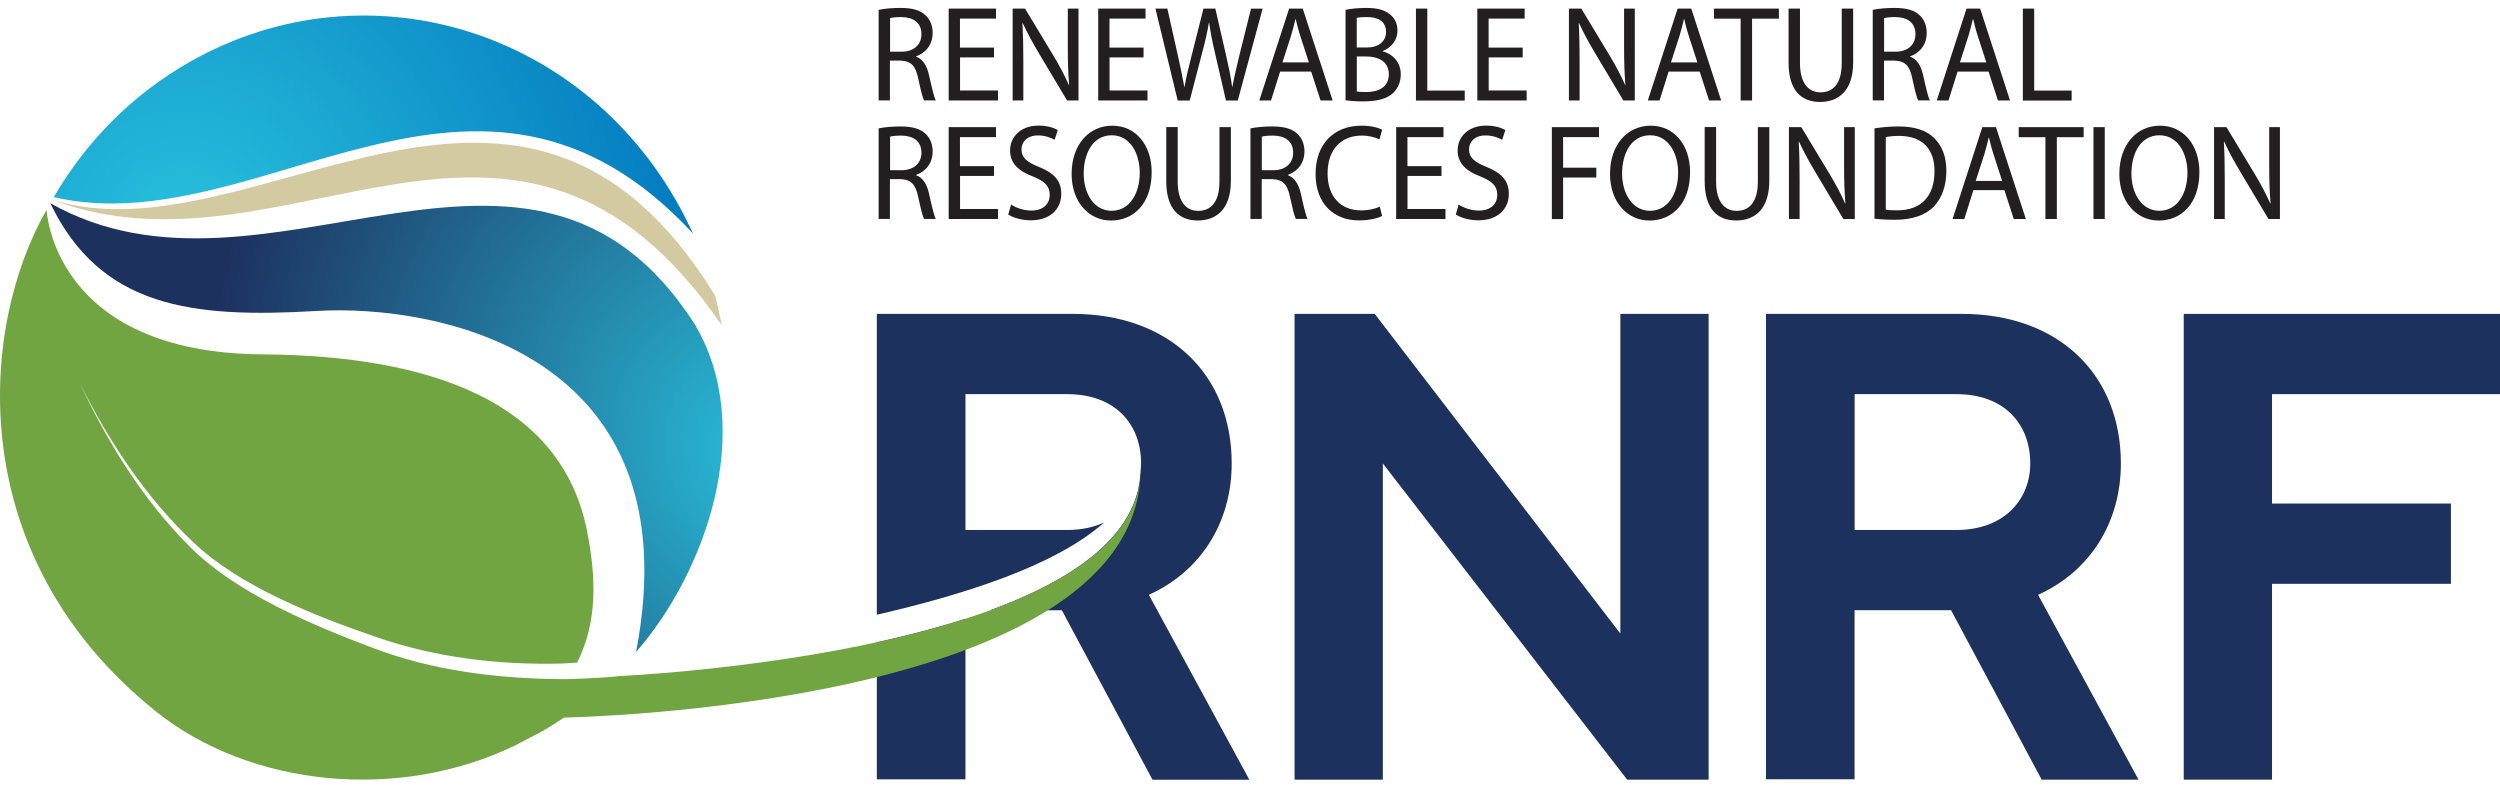 <?xml version="1.0" encoding="UTF-8"?> <svg xmlns="http://www.w3.org/2000/svg" width="180" height="57" viewBox="0 0 180 57" fill="none"><path d="M63.13 56.111H69.513V44.552C67.456 45.215 65.293 45.774 63.13 46.244V56.111Z" fill="#1D315F"></path><path d="M82.721 42.826C86.44 41.145 88.682 37.638 88.682 33.368C88.682 26.947 84.182 22.599 77.235 22.599H63.13V44.259C69.286 42.843 75.959 40.769 79.498 37.616C78.76 37.959 77.874 38.158 76.834 38.158H69.513V28.379H76.834C80.342 28.379 82.157 30.575 82.157 33.368C82.157 33.584 82.141 33.794 82.114 34.004C81.914 38.584 77.262 41.753 71.301 43.938H76.454L82.98 56.139H89.953L82.721 42.832V42.826Z" fill="#1D315F"></path><path d="M93.207 56.134V22.599H98.978L116.665 45.614V22.599H123.021V56.134H117.155L99.564 33.368V56.134H93.207Z" fill="#1D315F"></path><path d="M127.151 56.111V22.599H141.256C148.203 22.599 152.703 26.947 152.703 33.368C152.703 37.638 150.466 41.145 146.742 42.826L153.974 56.134H147L140.475 43.932H133.528V56.106H127.146L127.151 56.111ZM133.534 38.158H140.855C144.363 38.158 146.178 35.912 146.178 33.368C146.178 30.575 144.363 28.379 140.855 28.379H133.534V38.158Z" fill="#1D315F"></path><path d="M157.228 22.599H180V28.379H163.585V36.255H176.466V42.035H163.585V56.134H157.228V22.599Z" fill="#1D315F"></path><path d="M63.267 0.708C63.679 0.619 64.27 0.57 64.829 0.57C65.699 0.57 66.258 0.736 66.654 1.112C66.97 1.405 67.15 1.858 67.15 2.367C67.15 3.241 66.627 3.822 65.963 4.054V4.082C66.448 4.259 66.738 4.729 66.891 5.415C67.097 6.338 67.245 6.974 67.376 7.229H66.532C66.427 7.041 66.29 6.471 66.111 5.647C65.926 4.734 65.588 4.391 64.844 4.364H64.074V7.229H63.262V0.708H63.267ZM64.085 3.722H64.918C65.789 3.722 66.343 3.219 66.343 2.467C66.343 1.615 65.752 1.239 64.892 1.228C64.496 1.228 64.217 1.266 64.085 1.305V3.722Z" fill="#231F20"></path><path d="M71.575 4.132H69.123V6.515H71.855V7.234H68.305V0.619H71.712V1.338H69.117V3.429H71.57V4.137L71.575 4.132Z" fill="#231F20"></path><path d="M72.91 7.234V0.619H73.801L75.822 3.966C76.291 4.74 76.655 5.437 76.956 6.117L76.977 6.106C76.903 5.221 76.882 4.419 76.882 3.385V0.619H77.652V7.234H76.829L74.825 3.877C74.387 3.142 73.965 2.384 73.643 1.67L73.617 1.681C73.664 2.517 73.68 3.313 73.68 4.408V7.234H72.91Z" fill="#231F20"></path><path d="M82.341 4.132H79.888V6.515H82.621V7.234H79.071V0.619H82.478V1.338H79.883V3.429H82.336V4.137L82.341 4.132Z" fill="#231F20"></path><path d="M84.794 7.234L83.191 0.619H84.05L84.799 3.966C84.989 4.79 85.153 5.614 85.269 6.25H85.29C85.395 5.592 85.591 4.806 85.807 3.955L86.651 0.619H87.505L88.275 3.977C88.455 4.762 88.624 5.547 88.713 6.244H88.734C88.866 5.52 89.046 4.784 89.241 3.96L90.074 0.625H90.908L89.119 7.24H88.27L87.474 3.794C87.278 2.948 87.147 2.301 87.062 1.637H87.041C86.93 2.295 86.788 2.942 86.556 3.794L85.659 7.24H84.805L84.794 7.234Z" fill="#231F20"></path><path d="M92.168 5.155L91.514 7.234H90.67L92.817 0.619H93.798L95.95 7.234H95.08L94.405 5.155H92.168ZM94.236 4.486L93.619 2.583C93.477 2.151 93.387 1.759 93.292 1.377H93.271C93.176 1.77 93.076 2.174 92.954 2.577L92.337 4.491H94.236V4.486Z" fill="#231F20"></path><path d="M96.879 0.708C97.232 0.63 97.797 0.57 98.366 0.57C99.179 0.57 99.706 0.719 100.096 1.051C100.423 1.305 100.619 1.698 100.619 2.218C100.619 2.854 100.218 3.418 99.553 3.672V3.695C100.154 3.849 100.856 4.369 100.856 5.354C100.856 5.924 100.64 6.355 100.323 6.681C99.885 7.102 99.173 7.301 98.145 7.301C97.586 7.301 97.153 7.262 96.879 7.223V0.708ZM97.691 3.418H98.43C99.289 3.418 99.796 2.948 99.796 2.306C99.796 1.532 99.231 1.228 98.409 1.228C98.034 1.228 97.818 1.255 97.686 1.289V3.418H97.691ZM97.691 6.587C97.849 6.615 98.087 6.626 98.377 6.626C99.221 6.626 99.996 6.3 99.996 5.343C99.996 4.441 99.258 4.065 98.366 4.065H97.691V6.587Z" fill="#231F20"></path><path d="M101.953 0.619H102.766V6.521H105.461V7.24H101.948V0.619H101.953Z" fill="#231F20"></path><path d="M109.639 4.132H107.186V6.515H109.918V7.234H106.368V0.619H109.776V1.338H107.181V3.429H109.633V4.137L109.639 4.132Z" fill="#231F20"></path><path d="M112.962 7.234V0.619H113.853L115.874 3.966C116.343 4.74 116.707 5.437 117.008 6.117L117.029 6.106C116.955 5.221 116.934 4.419 116.934 3.385V0.619H117.704V7.234H116.881L114.877 3.877C114.439 3.142 114.017 2.384 113.695 1.67L113.669 1.681C113.716 2.517 113.732 3.313 113.732 4.408V7.234H112.962Z" fill="#231F20"></path><path d="M120.141 5.155L119.487 7.234H118.643L120.79 0.619H121.771L123.923 7.234H123.053L122.377 5.155H120.141ZM122.209 4.486L121.591 2.583C121.449 2.151 121.359 1.759 121.264 1.377H121.243C121.148 1.77 121.048 2.174 120.927 2.577L120.31 4.491H122.209V4.486Z" fill="#231F20"></path><path d="M125.326 1.344H123.406V0.619H128.08V1.344H126.149V7.234H125.326V1.344Z" fill="#231F20"></path><path d="M129.599 0.619V4.535C129.599 6.018 130.226 6.648 131.07 6.648C132.004 6.648 132.605 6.001 132.605 4.535V0.619H133.428V4.474C133.428 6.504 132.41 7.34 131.039 7.34C129.746 7.34 128.776 6.565 128.776 4.513V0.619H129.599Z" fill="#231F20"></path><path d="M134.842 0.708C135.253 0.619 135.844 0.57 136.403 0.57C137.274 0.57 137.833 0.736 138.228 1.112C138.545 1.405 138.724 1.858 138.724 2.367C138.724 3.241 138.202 3.822 137.537 4.054V4.082C138.023 4.259 138.313 4.729 138.466 5.415C138.671 6.338 138.819 6.974 138.951 7.229H138.107C138.002 7.041 137.864 6.471 137.685 5.647C137.5 4.734 137.163 4.391 136.419 4.364H135.649V7.229H134.837V0.708H134.842ZM135.654 3.722H136.488C137.358 3.722 137.912 3.219 137.912 2.467C137.912 1.615 137.321 1.239 136.461 1.228C136.066 1.228 135.786 1.266 135.654 1.305V3.722Z" fill="#231F20"></path><path d="M140.945 5.155L140.291 7.234H139.447L141.589 0.619H142.57L144.722 7.234H143.851L143.176 5.155H140.94H140.945ZM143.013 4.486L142.396 2.583C142.253 2.151 142.163 1.759 142.069 1.377H142.047C141.952 1.77 141.852 2.174 141.731 2.577L141.114 4.491H143.013V4.486Z" fill="#231F20"></path><path d="M145.65 0.619H146.462V6.521H149.158V7.24H145.645V0.619H145.65Z" fill="#231F20"></path><path d="M63.267 9.242C63.679 9.154 64.27 9.104 64.829 9.104C65.699 9.104 66.258 9.27 66.654 9.646C66.97 9.939 67.15 10.393 67.15 10.901C67.15 11.775 66.627 12.356 65.963 12.588V12.616C66.448 12.793 66.738 13.263 66.891 13.949C67.097 14.873 67.245 15.509 67.376 15.763H66.532C66.427 15.575 66.29 15.005 66.111 14.181C65.926 13.269 65.588 12.926 64.844 12.898H64.074V15.763H63.262V9.236L63.267 9.242ZM64.085 12.256H64.918C65.789 12.256 66.343 11.753 66.343 11.001C66.343 10.149 65.752 9.773 64.892 9.762C64.496 9.762 64.217 9.801 64.085 9.839V12.256Z" fill="#231F20"></path><path d="M71.575 12.666H69.123V15.05H71.855V15.769H68.305V9.154H71.712V9.873H69.117V11.963H71.57V12.671L71.575 12.666Z" fill="#231F20"></path><path d="M72.799 14.729C73.163 14.967 73.696 15.16 74.26 15.16C75.094 15.16 75.579 14.701 75.579 14.032C75.579 13.412 75.241 13.059 74.392 12.716C73.364 12.334 72.725 11.775 72.725 10.841C72.725 9.812 73.537 9.043 74.767 9.043C75.41 9.043 75.88 9.198 76.159 9.369L75.932 10.066C75.727 9.95 75.305 9.751 74.735 9.751C73.875 9.751 73.548 10.293 73.548 10.741C73.548 11.36 73.933 11.665 74.803 12.019C75.869 12.45 76.412 12.992 76.412 13.96C76.412 14.983 75.69 15.863 74.202 15.863C73.596 15.863 72.931 15.675 72.593 15.442L72.799 14.723V14.729Z" fill="#231F20"></path><path d="M82.921 12.395C82.921 14.674 81.603 15.879 79.994 15.879C78.385 15.879 77.156 14.524 77.156 12.522C77.156 10.42 78.401 9.049 80.084 9.049C81.766 9.049 82.921 10.431 82.921 12.395ZM78.026 12.5C78.026 13.916 78.754 15.177 80.041 15.177C81.329 15.177 82.062 13.932 82.062 12.428C82.062 11.112 81.408 9.74 80.047 9.74C78.686 9.74 78.026 11.045 78.026 12.5Z" fill="#231F20"></path><path d="M84.794 9.154V13.07C84.794 14.552 85.422 15.182 86.266 15.182C87.199 15.182 87.801 14.535 87.801 13.07V9.154H88.624V13.009C88.624 15.039 87.606 15.874 86.234 15.874C84.942 15.874 83.971 15.1 83.971 13.047V9.148H84.794V9.154Z" fill="#231F20"></path><path d="M90.037 9.242C90.449 9.154 91.04 9.104 91.599 9.104C92.469 9.104 93.028 9.27 93.424 9.646C93.74 9.939 93.92 10.393 93.92 10.901C93.92 11.775 93.397 12.356 92.733 12.588V12.616C93.218 12.793 93.508 13.263 93.661 13.949C93.867 14.873 94.014 15.509 94.146 15.763H93.302C93.197 15.575 93.06 15.005 92.88 14.181C92.696 13.269 92.358 12.926 91.614 12.898H90.844V15.763H90.032V9.236L90.037 9.242ZM90.85 12.256H91.683C92.553 12.256 93.107 11.753 93.107 11.001C93.107 10.149 92.516 9.773 91.657 9.762C91.261 9.762 90.981 9.801 90.85 9.839V12.256Z" fill="#231F20"></path><path d="M99.506 15.553C99.205 15.708 98.609 15.868 97.839 15.868C96.061 15.868 94.721 14.69 94.721 12.522C94.721 10.354 96.061 9.049 98.018 9.049C98.804 9.049 99.3 9.226 99.516 9.342L99.321 10.039C99.01 9.884 98.572 9.762 98.05 9.762C96.573 9.762 95.586 10.752 95.586 12.489C95.586 14.109 96.478 15.149 98.013 15.149C98.509 15.149 99.015 15.044 99.342 14.873L99.511 15.547L99.506 15.553Z" fill="#231F20"></path><path d="M103.794 12.666H101.341V15.05H104.074V15.769H100.524V9.154H103.931V9.873H101.336V11.963H103.789V12.671L103.794 12.666Z" fill="#231F20"></path><path d="M105.023 14.729C105.387 14.967 105.92 15.16 106.484 15.16C107.318 15.16 107.803 14.701 107.803 14.032C107.803 13.412 107.465 13.059 106.616 12.716C105.588 12.334 104.949 11.775 104.949 10.841C104.949 9.812 105.762 9.043 106.991 9.043C107.634 9.043 108.104 9.198 108.383 9.369L108.156 10.066C107.951 9.95 107.529 9.751 106.959 9.751C106.099 9.751 105.772 10.293 105.772 10.741C105.772 11.36 106.157 11.665 107.028 12.019C108.093 12.45 108.636 12.992 108.636 13.96C108.636 14.983 107.914 15.863 106.426 15.863C105.82 15.863 105.155 15.675 104.817 15.442L105.023 14.723V14.729Z" fill="#231F20"></path><path d="M111.733 9.154H115.13V9.873H112.545V12.074H114.935V12.782H112.545V15.774H111.733V9.159V9.154Z" fill="#231F20"></path><path d="M121.686 12.395C121.686 14.674 120.368 15.879 118.759 15.879C117.15 15.879 115.921 14.524 115.921 12.522C115.921 10.42 117.166 9.049 118.849 9.049C120.531 9.049 121.686 10.431 121.686 12.395ZM116.791 12.5C116.791 13.916 117.519 15.177 118.806 15.177C120.093 15.177 120.827 13.932 120.827 12.428C120.827 11.112 120.173 9.74 118.812 9.74C117.451 9.74 116.791 11.045 116.791 12.5Z" fill="#231F20"></path><path d="M123.559 9.154V13.07C123.559 14.552 124.187 15.182 125.031 15.182C125.964 15.182 126.566 14.535 126.566 13.07V9.154H127.389V13.009C127.389 15.039 126.371 15.874 124.999 15.874C123.707 15.874 122.736 15.1 122.736 13.047V9.148H123.559V9.154Z" fill="#231F20"></path><path d="M128.802 15.769V9.154H129.694L131.714 12.5C132.183 13.274 132.547 13.971 132.848 14.651L132.869 14.64C132.795 13.755 132.774 12.953 132.774 11.919V9.154H133.544V15.769H132.721L130.717 12.411C130.279 11.676 129.857 10.918 129.535 10.204L129.509 10.216C129.557 11.051 129.572 11.847 129.572 12.942V15.769H128.802Z" fill="#231F20"></path><path d="M134.963 9.242C135.459 9.165 136.05 9.104 136.693 9.104C137.864 9.104 138.698 9.386 139.246 9.928C139.806 10.47 140.138 11.233 140.138 12.301C140.138 13.368 139.821 14.264 139.231 14.873C138.64 15.492 137.669 15.824 136.44 15.824C135.86 15.824 135.375 15.796 134.963 15.746V9.236V9.242ZM135.776 15.094C135.981 15.133 136.282 15.144 136.598 15.144C138.339 15.144 139.283 14.12 139.283 12.334C139.294 10.774 138.45 9.784 136.73 9.784C136.308 9.784 135.992 9.823 135.776 9.873V15.094Z" fill="#231F20"></path><path d="M142.084 13.689L141.43 15.769H140.586L142.728 9.154H143.709L145.861 15.769H144.991L144.316 13.689H142.079H142.084ZM144.152 13.02L143.535 11.117C143.392 10.686 143.303 10.293 143.208 9.911H143.187C143.092 10.304 142.992 10.708 142.87 11.111L142.253 13.025H144.152V13.02Z" fill="#231F20"></path><path d="M147.27 9.878H145.349V9.154H150.023V9.878H148.092V15.769H147.27V9.878Z" fill="#231F20"></path><path d="M151.542 9.154V15.769H150.73V9.154H151.542Z" fill="#231F20"></path><path d="M158.357 12.395C158.357 14.674 157.039 15.879 155.43 15.879C153.821 15.879 152.592 14.524 152.592 12.522C152.592 10.42 153.837 9.049 155.519 9.049C157.202 9.049 158.357 10.431 158.357 12.395ZM153.462 12.5C153.462 13.916 154.19 15.177 155.477 15.177C156.764 15.177 157.497 13.932 157.497 12.428C157.497 11.112 156.843 9.74 155.482 9.74C154.122 9.74 153.462 11.045 153.462 12.5Z" fill="#231F20"></path><path d="M159.412 15.769V9.154H160.304L162.324 12.5C162.793 13.274 163.157 13.971 163.458 14.651L163.479 14.64C163.405 13.755 163.384 12.953 163.384 11.919V9.154H164.154V15.769H163.331L161.327 12.411C160.889 11.676 160.467 10.918 160.145 10.204L160.119 10.216C160.167 11.051 160.182 11.847 160.182 12.942V15.769H159.412Z" fill="#231F20"></path><path d="M82.125 33.396C82.684 50.973 40.601 51.665 40.601 51.665C39.562 52.384 38.771 52.793 38.771 52.793L37.051 53.689C28.68 57.727 18.02 56.659 11.241 51.233C-2.711 40.066 -1.534 23.628 3.356 15.105C3.356 15.105 3.772 25.404 18.885 25.514C31.07 25.603 40.422 28.954 42.263 38.208C42.928 41.571 43.033 44.773 41.551 47.71L40.443 47.776C35.928 47.887 31.376 47.356 27.082 45.863C22.788 44.386 17.26 42.245 13.905 39.026C10.508 35.83 7.871 31.831 5.745 27.588C7.76 31.88 10.292 35.99 13.631 39.325C16.938 42.682 22.466 45 26.823 46.643C31.175 48.307 35.875 48.866 40.506 48.899H40.812C40.812 48.899 43.65 48.816 44.568 48.678C44.568 48.678 82.737 47.019 82.135 33.396H82.125Z" fill="#71A541"></path><path d="M49.969 23.258C54.58 30.907 50.692 41.361 45.797 46.941C49.964 25.26 31.281 21.886 22.809 22.389C13.816 22.92 7.243 22.151 3.619 14.629C19.191 23.424 38.154 4.989 49.969 23.263V23.258Z" fill="url(#paint0_radial_350_2088)"></path><path d="M49.648 16.294C49.737 16.477 49.832 16.659 49.917 16.836C34.403 0.044 18.684 17.633 3.872 14.193C6.199 10.194 9.522 6.798 13.71 4.43C26.602 -2.86 42.896 2.235 49.653 16.3L49.648 16.294Z" fill="url(#paint1_radial_350_2088)"></path><path d="M51.974 23.435C51.895 23.02 51.605 21.715 51.499 21.305C37.579 -1.504 18.315 18.883 3.756 14.386C20.683 20.791 37.204 1.875 51.974 23.435Z" fill="#D4CAA2"></path><defs><radialGradient id="paint0_radial_350_2088" cx="0" cy="0" r="1" gradientUnits="userSpaceOnUse" gradientTransform="translate(56.506 33.123) rotate(-48.651) scale(37.307 43.807)"><stop stop-color="#29C1DD"></stop><stop offset="1" stop-color="#1D315F"></stop></radialGradient><radialGradient id="paint1_radial_350_2088" cx="0" cy="0" r="1" gradientUnits="userSpaceOnUse" gradientTransform="translate(13.428 17.139) rotate(-29.387) scale(53.85 56.361)"><stop stop-color="#29C1DD"></stop><stop offset="0.72" stop-color="#0075BD"></stop></radialGradient></defs></svg> 